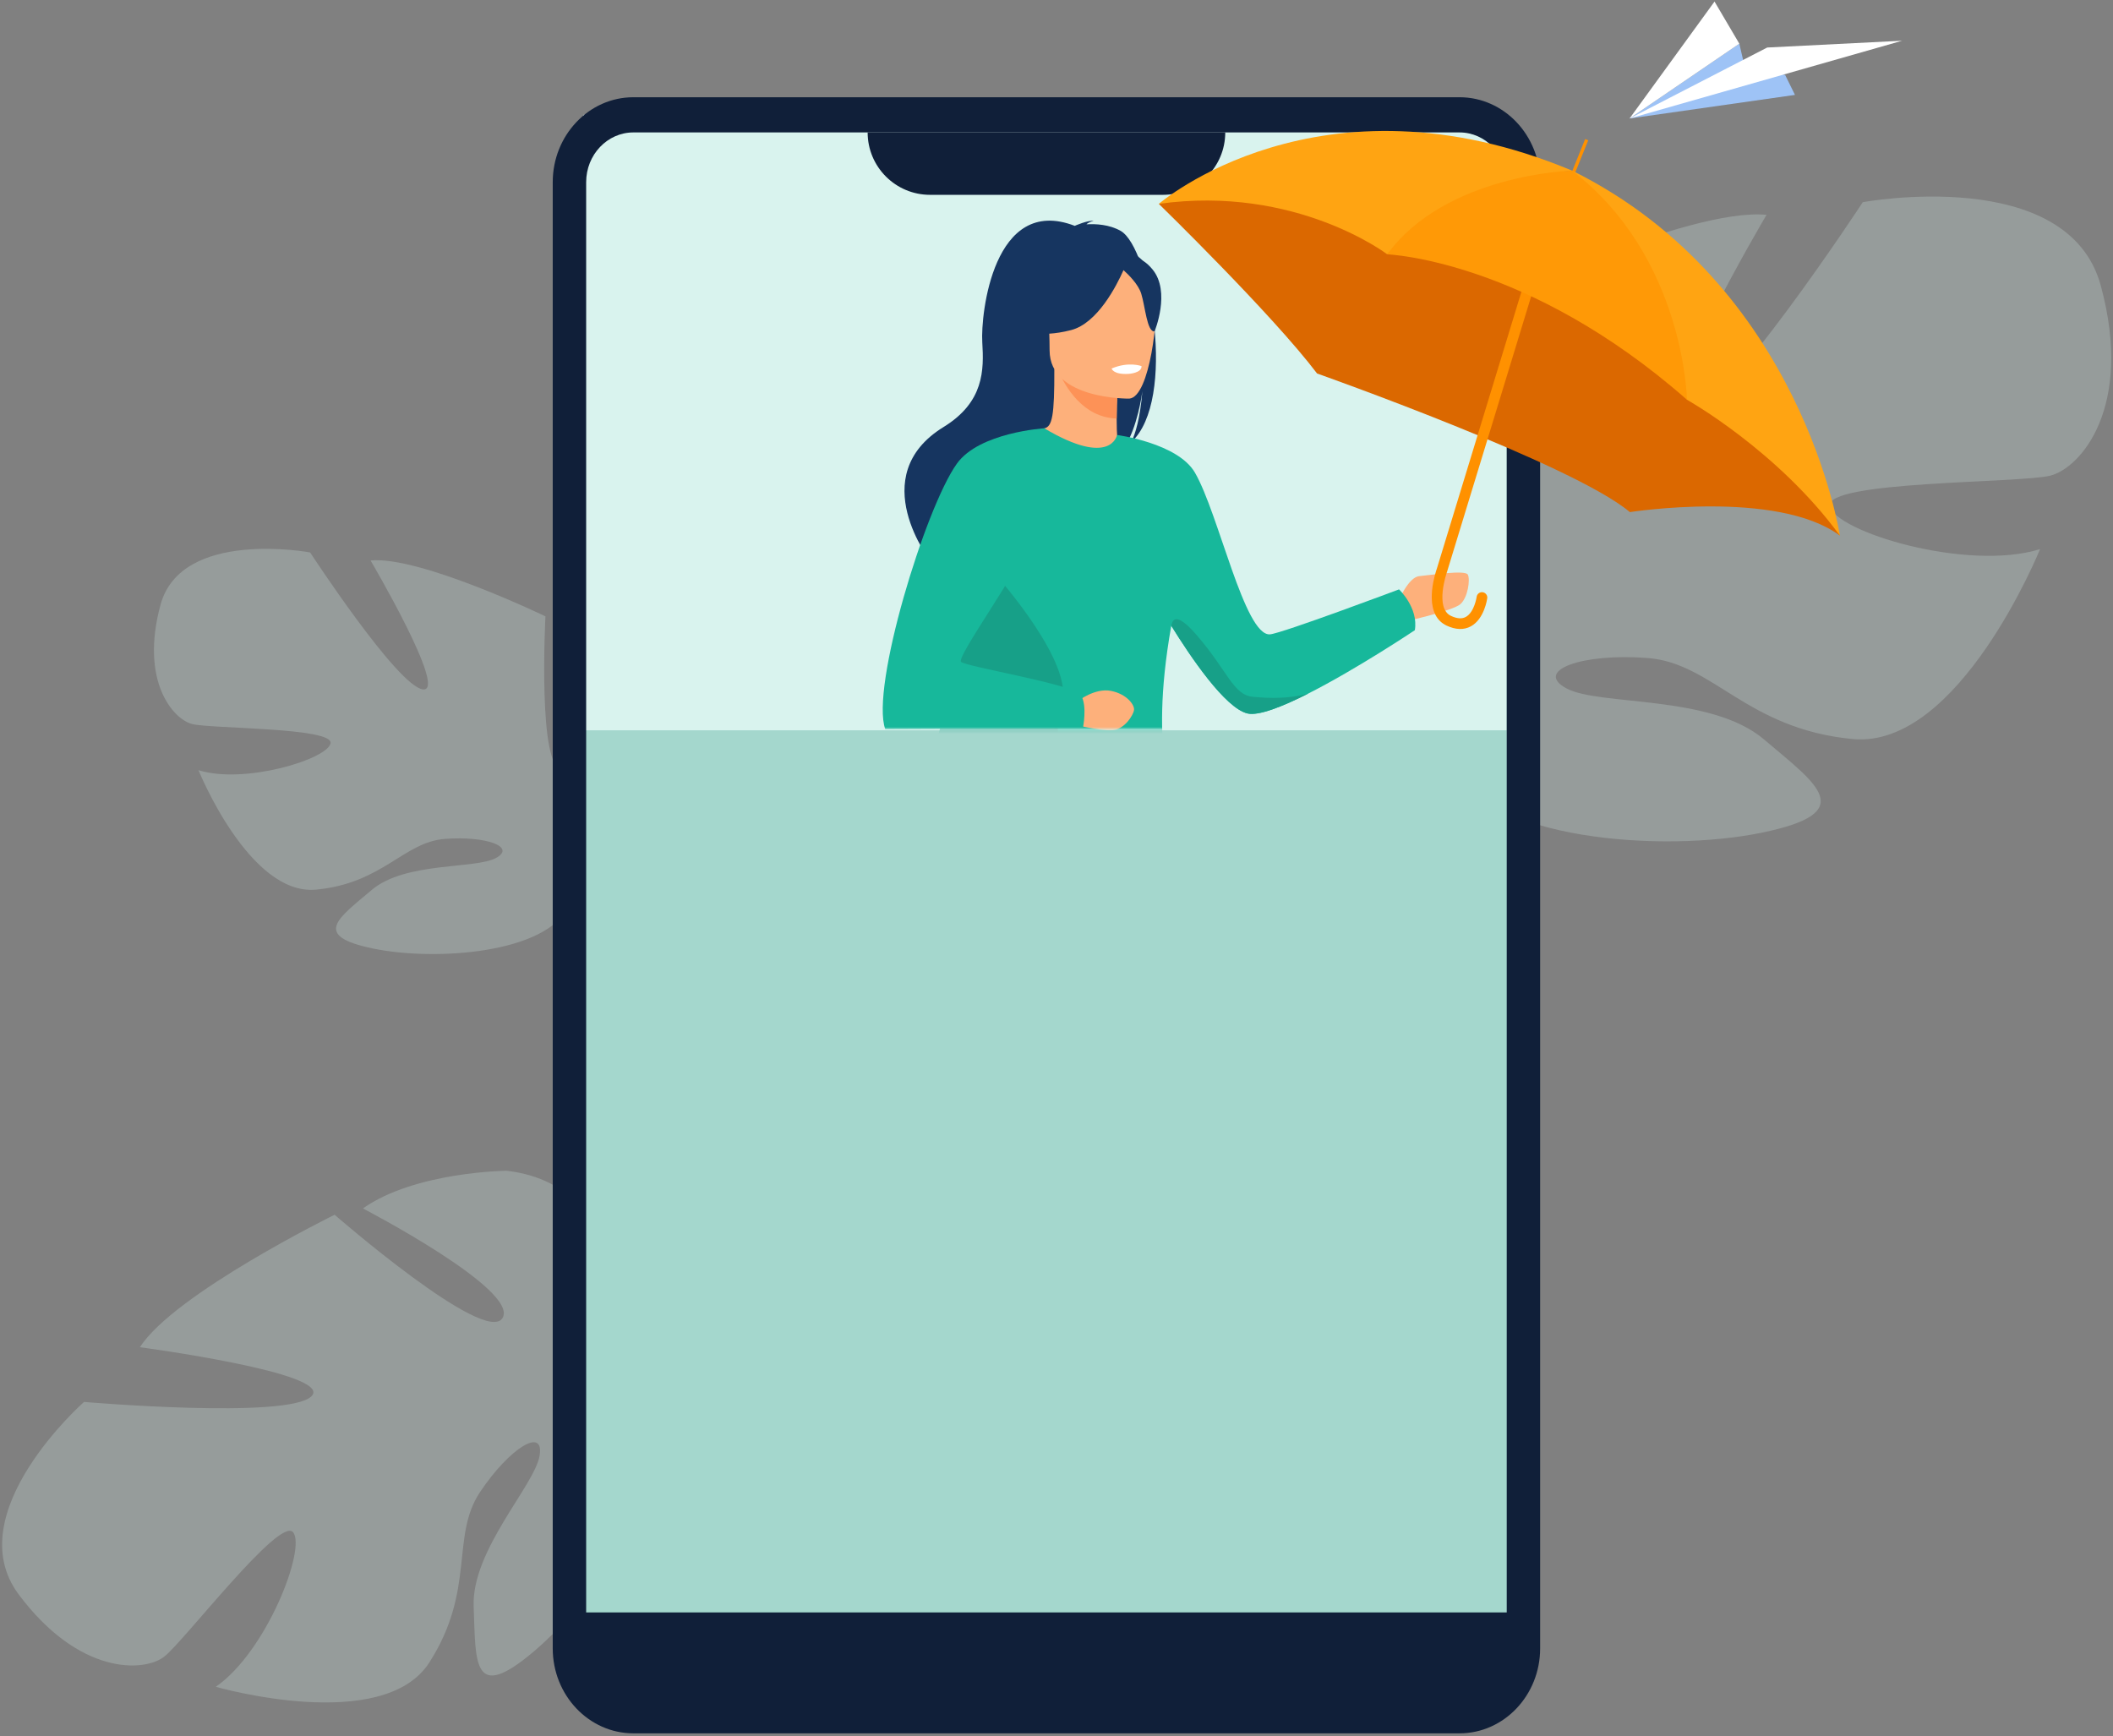 <?xml version="1.0" encoding="UTF-8"?> <svg xmlns="http://www.w3.org/2000/svg" width="606" height="498" viewBox="0 0 606 498" fill="none"><rect x="0" y="0" width="606" height="498" fill="#808080" stroke="none"/> <path opacity="0.25" d="M104.079 346.58C104.079 346.58 148.983 369.914 144.127 377.999C139.268 386.088 95.963 348.393 95.963 348.393C95.963 348.393 49.939 371.033 40.123 386.388C40.123 386.388 96.026 393.807 89.327 400.45C82.628 407.092 24.098 402.073 24.098 402.073C24.098 402.073 -12.061 433.943 5.341 457.263C22.742 480.584 41.373 479.584 47.089 475.144C52.805 470.705 80.152 434.899 84.035 439.429C87.914 443.961 76.499 473.674 61.884 483.777C61.884 483.777 109.808 497.578 123.133 476.801C136.462 456.023 129.186 440.648 137.658 427.957C146.127 415.265 156.213 409.049 154.739 417.561C153.266 426.073 135.208 444.628 135.842 460.743C136.475 476.857 135.398 488.656 153.166 473.591C170.934 458.526 193.915 424.5 185.159 407.219C184.776 406.466 184.413 405.746 184.066 405.059C184.902 406.342 185.159 407.219 185.159 407.219C189.689 405.423 202.8 407.686 212.572 409.785C214.159 410.239 216.435 410.769 219.602 411.385C220.991 411.719 222.121 412.002 222.908 412.198C243.709 418.294 268.419 443.098 268.419 443.098L272.459 440.072C251.571 409.952 217.235 407.099 217.235 407.099C191.698 402.68 176.407 389.941 176.407 389.941C176.407 389.941 184.159 340.247 145.281 335.774C145.281 335.774 119.057 336.021 104.079 346.58Z" fill="#D9F3EE"></path> <path opacity="0.25" d="M161.445 180.883C161.445 180.883 168.695 219.668 161.392 220.571C154.09 221.475 156.433 176.77 156.433 176.77C156.433 176.77 120.417 159.389 106.272 160.739C106.272 160.739 128.576 198.631 121.277 197.711C113.978 196.788 88.941 158.436 88.941 158.436C88.941 158.436 51.998 151.543 46.039 173.434C40.08 195.324 49.645 206.283 55.118 207.66C60.591 209.036 95.717 208.626 94.8 213.186C93.88 217.745 70.15 225.014 56.925 220.891C56.925 220.891 71.476 256.95 90.637 255.151C109.798 253.351 115.744 241.499 127.609 240.602C139.471 239.706 148.134 242.912 142.201 246.095C136.265 249.281 116.197 247.108 106.605 255.241C97.013 263.373 89.254 268.379 107.039 272.052C124.826 275.725 156.763 273.485 163.165 259.81C163.445 259.213 163.712 258.643 163.965 258.1C163.578 259.23 163.165 259.81 163.165 259.81C166.445 261.73 171.354 270.865 174.76 277.874C175.244 279.068 176.014 280.717 177.154 282.961C177.617 283.974 177.987 284.804 178.24 285.38C184.489 301.082 181.133 328.172 181.133 328.172L184.933 329.198C193.392 301.898 178.647 279.444 178.647 279.444C169.091 261.64 169.568 246.132 169.568 246.132C169.568 246.132 203.807 227.017 187.876 200.994C187.879 200.99 175.127 185.006 161.445 180.883Z" fill="#D9F3EE"></path> <path opacity="0.25" d="M602.512 81.955C593.07 47.092 534.237 57.984 534.237 57.984C534.237 57.984 494.289 118.997 482.667 120.447C471.045 121.897 506.637 61.614 506.637 61.614C484.12 59.434 426.74 87.034 426.74 87.034C426.74 87.034 430.373 158.216 418.751 156.762C407.129 155.309 418.751 93.573 418.751 93.573C396.96 100.109 376.623 125.533 376.623 125.533C351.203 166.935 405.676 197.438 405.676 197.438C405.676 197.438 406.403 222.131 391.151 250.458C391.151 250.458 387.708 255.687 384.209 264.576H390.148C390.634 262.983 391.168 261.443 391.761 259.967C391.761 259.953 391.764 259.947 391.774 259.94C391.784 259.917 391.791 259.897 391.801 259.877C392.208 258.96 392.794 257.654 393.521 256.061C393.521 256.057 393.524 256.057 393.524 256.054C393.524 256.051 393.527 256.051 393.527 256.047C395.341 252.494 396.567 249.871 397.344 247.975C397.347 247.968 397.347 247.961 397.35 247.958C402.79 236.806 410.622 222.275 415.848 219.225C415.848 219.225 415.192 218.302 414.578 216.499C414.985 217.368 415.405 218.275 415.848 219.225C426.017 241.016 476.861 244.645 505.187 238.836C533.514 233.027 521.165 225.034 505.914 212.069C490.662 199.101 458.703 202.52 449.261 197.434C439.819 192.351 453.62 187.265 472.505 188.719C491.389 190.172 500.831 209.056 531.338 211.962C561.844 214.869 585.084 157.489 585.084 157.489C564.02 164.025 526.252 152.406 524.798 145.14C523.345 137.878 579.272 138.605 587.987 136.425C596.7 134.252 611.955 116.821 602.512 81.955Z" fill="#D9F3EE"></path> <path d="M514.79 27.218L467.349 33.984L498.832 12.526L500.431 19.405L511.967 21.495L514.79 27.218Z" fill="#9EC3F6"></path> <path d="M467.349 33.984L506.827 13.63L545.519 11.683L467.349 33.984Z" fill="white"></path> <path d="M498.832 12.526L467.349 33.984L491.719 0.448L498.832 12.526Z" fill="white"></path> <path d="M436.916 51.748V473.264C436.916 483.656 428.493 492.076 418.101 492.076H182.13C171.737 492.076 163.315 483.656 163.315 473.264V51.748C163.315 41.356 171.737 32.934 182.13 32.934H418.101C428.493 32.934 436.916 41.356 436.916 51.748Z" fill="#A4D7CD"></path> <path d="M432.123 32.934H167.318V209.453H432.123V32.934Z" fill="#D9F3EE"></path> <path d="M333.501 55.878H266.733C256.85 55.878 248.838 47.865 248.838 37.983H351.399C351.396 47.865 343.383 55.878 333.501 55.878Z" fill="#101F39"></path> <path d="M418.585 497.125H181.643C168.895 497.125 158.522 486.199 158.522 472.771V52.242C158.522 38.813 168.895 27.888 181.643 27.888H418.585C431.333 27.888 441.705 38.813 441.705 52.242V472.771C441.705 486.199 431.333 497.125 418.585 497.125ZM181.646 37.98C174.181 37.98 168.108 44.379 168.108 52.242V472.771C168.108 480.633 174.181 487.033 181.646 487.033H418.588C426.054 487.033 432.126 480.633 432.126 472.771V52.242C432.126 44.379 426.054 37.98 418.588 37.98H181.646Z" fill="#101F39"></path> <path d="M417.334 491.922H175.53C168.618 491.922 163.015 486.319 163.015 479.407V462.456H437.212V472.045C437.212 483.02 428.313 491.922 417.334 491.922Z" fill="#101F39"></path> <path d="M408.189 63.004L405.466 64.957L402.73 63.024C403.336 62.17 404.339 61.607 405.466 61.607C406.586 61.607 407.582 62.157 408.189 63.004Z" fill="#2B478B"></path> <path d="M405.466 56.844C402.73 56.844 400.307 58.208 398.84 60.287L400.57 61.501C401.656 59.961 403.45 58.961 405.466 58.961C407.469 58.961 409.249 59.947 410.335 61.467L412.059 60.234C410.582 58.178 408.176 56.844 405.466 56.844Z" fill="#2B478B"></path> <path d="M405.466 47.792C399.673 47.792 394.551 50.672 391.448 55.075L393.178 56.288C395.901 52.435 400.397 49.908 405.469 49.908C410.499 49.908 414.965 52.392 417.698 56.194L419.411 54.961C416.295 50.622 411.209 47.792 405.466 47.792Z" fill="#2B478B"></path> <path d="M405.466 52.745C401.346 52.745 397.69 54.785 395.467 57.911L397.197 59.124C399.04 56.548 402.056 54.861 405.466 54.861C408.846 54.861 411.845 56.518 413.692 59.061L415.405 57.834C413.178 54.748 409.552 52.745 405.466 52.745Z" fill="#2B478B"></path> <mask id="mask0" maskUnits="userSpaceOnUse" x="168" y="58" width="265" height="152"> <rect x="168.698" y="58.348" width="263.945" height="150.826" fill="#C4C4C4"></rect> </mask> <g mask="url(#mask0)"> <path d="M401.002 172.567C401.002 172.567 403.875 165.528 407.038 165.241C410.198 164.955 420.256 163.375 420.973 164.812C421.693 166.248 420.973 171.421 418.817 173.287C416.66 175.154 403.298 178.173 403.298 178.173L401.002 172.567Z" fill="#FDB07B"></path> <path d="M321.392 66.213C318.162 64.377 314.296 64.177 311.59 64.337C312.286 63.617 313.656 63.357 313.656 63.357C311.98 63.107 308.233 64.773 308.233 64.773C284.893 55.778 281.223 90.147 281.713 98.133C282.2 106.115 282.26 115.307 270.608 122.47C247.681 136.562 267.025 161.159 267.025 161.159C267.205 161.265 277.694 179.05 277.694 179.05C277.104 172.597 306.877 138.548 322.408 128.349C326.191 122.783 327.534 112.948 327.634 112.175C326.981 119.97 325.648 124.346 324.455 126.809C337.607 114.701 329.947 71.076 321.392 66.213Z" fill="#163560"></path> <path d="M321.485 128.856C321.562 128.889 313.986 132.825 308.287 131.266C302.924 129.802 299.421 122.853 299.498 122.837C301.767 122.387 302.424 119.267 302.374 105.859L303.4 106.062L320.658 109.478C320.658 109.478 320.265 114.911 320.255 120.027C320.242 124.323 320.502 128.396 321.485 128.856Z" fill="#FDB07B"></path> <path d="M320.659 109.478C320.659 109.478 320.265 114.911 320.255 120.027C310.597 119.754 305.494 110.945 303.401 106.062L320.659 109.478Z" fill="#FD9257"></path> <path d="M301.618 104.182C301.618 104.182 296.558 96.186 295.342 89.347C294.475 84.465 296.962 66.37 315.146 68.976C315.146 68.976 320.429 69.496 325.391 72.849C329.341 75.516 335.037 81.272 328.668 97.063L327.015 102.396L301.618 104.182Z" fill="#163560"></path> <path d="M323.885 114.324C323.885 114.324 301.034 114.701 301.021 100.469C301.004 86.238 298.045 76.699 312.633 75.856C327.221 75.012 330.061 80.442 331.221 85.191C332.38 89.937 329.827 113.858 323.885 114.324Z" fill="#FDB07B"></path> <path d="M302.308 78.505C302.308 78.505 317.912 67.837 322.852 75.212C324.348 73.929 327.015 72.999 330.541 77.272C335.837 83.691 331.124 95.043 331.124 95.043C328.951 95.296 328.438 87.834 327.298 84.211C326.438 81.478 323.572 78.685 322.212 77.479C320.219 81.972 314.736 92.727 307.18 94.67C297.578 97.14 293.415 94.567 293.415 94.567C293.415 94.567 300.781 88.717 302.308 78.505Z" fill="#163560"></path> <path d="M270.604 190.325C268.351 180.876 276.017 162.538 284.02 147.357C291.282 133.599 298.818 122.437 299.494 122.837C318.645 134.202 320.375 124.753 320.375 124.753C320.375 124.753 337.77 127.063 342.696 135.542C349.508 147.267 356.927 182.453 364.217 181.933C367.563 181.693 401.235 169.038 401.235 169.038C401.235 169.038 406.845 174.294 405.772 180.74C405.772 180.74 389.147 191.872 375.085 198.977C367.65 202.734 360.927 205.363 357.767 204.62C351.361 203.11 341.356 188.262 335.95 179.523C335.937 179.503 335.927 179.483 335.913 179.466C329.014 218.522 338.396 227.417 333.647 231.537C328.631 235.886 321.468 229.467 305.704 236.296C295.365 240.782 281.017 247.265 271.361 248.395C266.295 248.988 262.515 248.108 261.286 244.689C257.709 234.743 274.904 208.343 270.604 190.325Z" fill="#17B89B"></path> <path d="M318.805 105.695C318.805 105.695 319.232 107.505 323.728 107.225C323.728 107.225 327.504 106.992 327.388 105.005C327.388 105.002 323.728 103.589 318.805 105.695Z" fill="white"></path> <path d="M261.292 244.685C262.525 248.105 266.305 248.988 271.368 248.392C278.053 245.479 306.93 234.293 306.607 226.711C306.127 215.489 301.054 215.129 304.637 201.277C307.513 190.155 287.959 167.285 283.703 162.788C275.7 177.97 268.351 180.876 270.604 190.325C274.904 208.343 257.709 234.743 261.292 244.685Z" fill="#17A088"></path> <path d="M335.957 179.523C341.363 188.265 351.368 203.114 357.774 204.62C360.934 205.367 367.653 202.737 375.092 198.977C369.666 200.377 364.393 200.337 359.271 199.844C353.718 199.307 352.105 192.501 343.329 182.289C337.633 175.67 336.237 177.337 335.957 179.523Z" fill="#17A088"></path> <path d="M309.207 201.011C309.207 201.011 314.043 197.248 318.609 198.144C323.175 199.041 325.415 202.174 325.235 203.607C325.055 205.04 322.638 209.07 319.145 209.43C315.652 209.786 305.71 207.28 305.71 207.28L309.207 201.011Z" fill="#FDB07B"></path> <path d="M299.498 122.837C299.498 122.837 280.873 123.983 274.428 132.975C265.352 145.634 249.591 197.308 253.89 209.13L310.55 208.89C310.55 208.89 311.923 202.47 310.013 199.367C308.104 196.264 277.057 191.248 275.624 189.815C274.191 188.382 293.535 161.872 293.535 157.576C293.532 153.276 299.498 122.837 299.498 122.837Z" fill="#17B89B"></path> </g> <path d="M332.356 58.478C332.356 58.478 364.975 90.242 377.733 107.119C377.733 107.119 451.181 133.107 467.438 146.873C467.438 146.873 509.717 140.286 527.663 153.606C527.663 153.606 516.774 113.754 440.057 68.446C440.057 68.446 358.282 46.599 332.356 58.478Z" fill="#DB6800"></path> <path d="M413.096 178.224C408.384 173.841 411.792 163.911 412.091 163.068L442.992 61.889C443.237 61.081 444.094 60.626 444.902 60.875C445.711 61.121 446.165 61.978 445.917 62.785L415.002 164.002C414.994 164.028 414.985 164.053 414.977 164.079C414.938 164.179 411.394 174.415 416.146 176.641C417.876 177.452 419.262 177.549 420.381 176.941C422.85 175.591 423.498 171.211 423.503 171.17C423.615 170.333 424.384 169.744 425.22 169.855C426.056 169.966 426.647 170.735 426.535 171.571C426.502 171.814 425.704 177.52 421.85 179.625C419.846 180.721 417.49 180.649 414.851 179.412C414.171 179.082 413.587 178.681 413.096 178.224Z" fill="#FF9100"></path> <path d="M454.618 39.875L450.84 49.242L451.721 49.598L455.499 40.23L454.618 39.875Z" fill="#FF9100"></path> <path d="M332.359 58.465C332.359 58.465 378.365 18.634 450.851 48.925C450.851 48.925 415.412 52.495 397.86 72.942C397.864 72.946 371.699 52.989 332.359 58.465Z" fill="#FFA412"></path> <path d="M527.666 153.606C527.666 153.606 516.844 81.572 450.844 48.916C450.844 48.916 472.3 91.505 483.808 114.643C483.808 114.643 509.876 129.234 527.666 153.606Z" fill="#FFA412"></path> <path d="M450.848 48.924C450.848 48.924 414.545 49.976 397.856 72.946C397.856 72.946 438.036 74.398 483.812 114.646C483.812 114.646 483.186 73.764 450.848 48.924Z" fill="#FF9906"></path> </svg> 